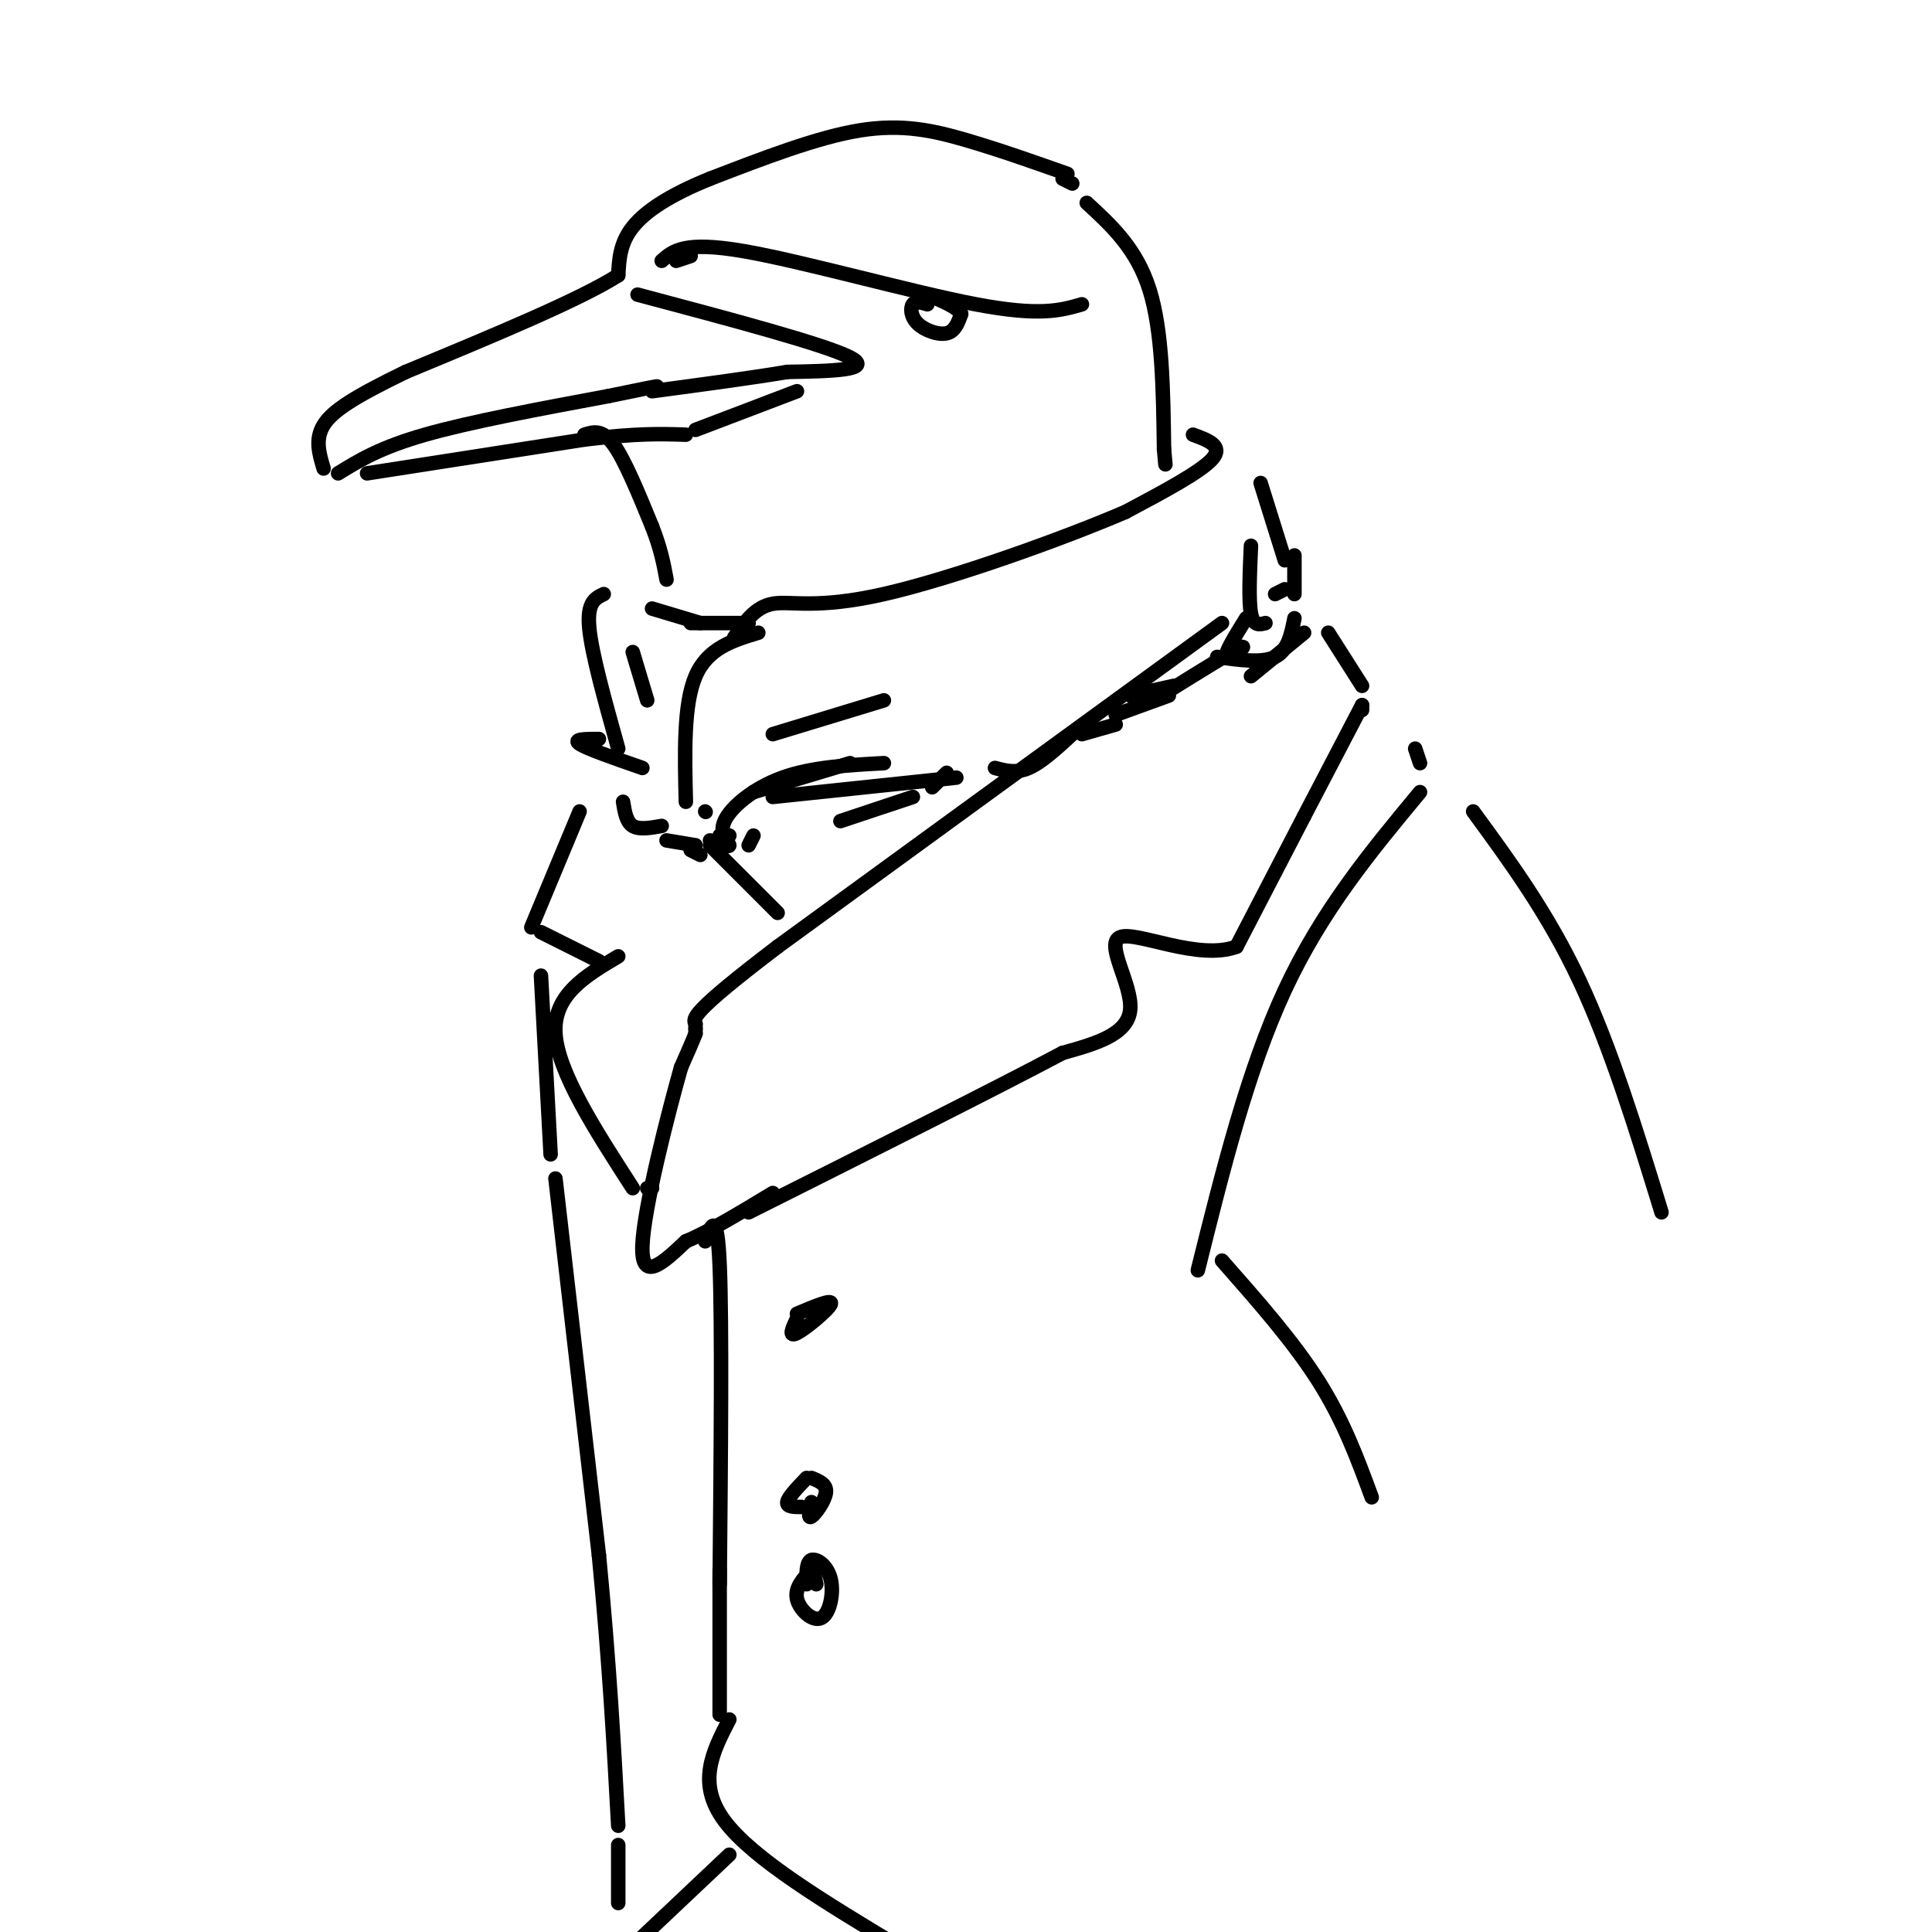 <svg viewBox='0 0 400 400' version='1.1' xmlns='http://www.w3.org/2000/svg' xmlns:xlink='http://www.w3.org/1999/xlink'><g fill='none' stroke='rgb(0,0,0)' stroke-width='3' stroke-linecap='round' stroke-linejoin='round'><path d='M221,36c-7.111,-2.511 -14.222,-5.022 -21,-7c-6.778,-1.978 -13.222,-3.422 -22,-2c-8.778,1.422 -19.889,5.711 -31,10'/><path d='M147,37c-8.244,3.333 -13.356,6.667 -16,10c-2.644,3.333 -2.822,6.667 -3,10'/><path d='M128,57c-7.833,5.000 -25.917,12.500 -44,20'/><path d='M84,77c-10.622,5.156 -15.178,8.044 -17,11c-1.822,2.956 -0.911,5.978 0,9'/><path d='M70,98c4.333,-2.667 8.667,-5.333 18,-8c9.333,-2.667 23.667,-5.333 38,-8'/><path d='M126,82c8.000,-1.667 9.000,-1.833 10,-2'/><path d='M76,98c0.000,0.000 45.000,-7.000 45,-7'/><path d='M121,91c11.000,-1.333 16.000,-1.167 21,-1'/><path d='M132,61c19.417,5.167 38.833,10.333 44,13c5.167,2.667 -3.917,2.833 -13,3'/><path d='M163,77c-6.833,1.167 -17.417,2.583 -28,4'/><path d='M165,81c0.000,0.000 -21.000,8.000 -21,8'/><path d='M121,90c1.833,-0.583 3.667,-1.167 6,2c2.333,3.167 5.167,10.083 8,17'/><path d='M135,109c1.833,4.667 2.417,7.833 3,11'/><path d='M225,42c5.167,4.750 10.333,9.500 13,18c2.667,8.500 2.833,20.750 3,33'/><path d='M241,93c0.500,5.500 0.250,2.750 0,0'/><path d='M140,54c0.000,0.000 3.000,-1.000 3,-1'/><path d='M137,54c2.333,-2.067 4.667,-4.133 17,-2c12.333,2.133 34.667,8.467 48,11c13.333,2.533 17.667,1.267 22,0'/><path d='M192,63c-1.220,-0.369 -2.440,-0.738 -3,0c-0.560,0.738 -0.458,2.583 1,4c1.458,1.417 4.274,2.405 6,2c1.726,-0.405 2.363,-2.202 3,-4'/><path d='M199,65c-0.667,-1.333 -3.833,-2.667 -7,-4'/><path d='M220,37c0.000,0.000 2.000,1.000 2,1'/><path d='M247,90c3.167,1.167 6.333,2.333 4,5c-2.333,2.667 -10.167,6.833 -18,11'/><path d='M233,106c-12.821,5.512 -35.875,13.792 -50,17c-14.125,3.208 -19.321,1.345 -23,2c-3.679,0.655 -5.839,3.827 -8,7'/><path d='M135,126c0.000,0.000 10.000,3.000 10,3'/><path d='M143,129c0.000,0.000 12.000,0.000 12,0'/><path d='M125,123c-1.750,0.833 -3.500,1.667 -3,7c0.500,5.333 3.250,15.167 6,25'/><path d='M131,135c0.000,0.000 3.000,10.000 3,10'/><path d='M157,131c-5.250,1.583 -10.500,3.167 -13,9c-2.500,5.833 -2.250,15.917 -2,26'/><path d='M143,176c0.000,0.000 2.000,1.000 2,1'/><path d='M149,173c0.000,0.000 2.000,0.000 2,0'/><path d='M124,153c-2.750,0.000 -5.500,0.000 -4,1c1.500,1.000 7.250,3.000 13,5'/><path d='M146,168c0.000,0.000 0.100,0.100 0.1,0.1'/><path d='M160,152c0.000,0.000 23.000,-7.000 23,-7'/><path d='M156,164c0.000,0.000 20.000,-6.000 20,-6'/><path d='M160,165c0.000,0.000 38.000,-4.000 38,-4'/><path d='M206,159c2.167,0.583 4.333,1.167 7,0c2.667,-1.167 5.833,-4.083 9,-7'/><path d='M224,152c0.000,0.000 7.000,-2.000 7,-2'/><path d='M234,144c0.000,0.000 9.000,-2.000 9,-2'/><path d='M242,143c6.756,-4.200 13.511,-8.400 15,-9c1.489,-0.600 -2.289,2.400 -3,2c-0.711,-0.400 1.644,-4.200 4,-8'/><path d='M259,113c-0.250,5.667 -0.500,11.333 0,14c0.500,2.667 1.750,2.333 3,2'/><path d='M261,100c0.000,0.000 5.000,16.000 5,16'/><path d='M268,128c-0.667,3.333 -1.333,6.667 -4,8c-2.667,1.333 -7.333,0.667 -12,0'/><path d='M242,144c0.000,0.000 -11.000,4.000 -11,4'/><path d='M183,158c-7.464,0.405 -14.929,0.810 -21,3c-6.071,2.190 -10.750,6.167 -12,9c-1.250,2.833 0.929,4.524 1,5c0.071,0.476 -1.964,-0.262 -4,-1'/><path d='M129,166c0.333,2.083 0.667,4.167 2,5c1.333,0.833 3.667,0.417 6,0'/><path d='M138,174c0.000,0.000 6.000,1.000 6,1'/><path d='M156,173c0.000,0.000 -1.000,2.000 -1,2'/><path d='M174,170c0.000,0.000 15.000,-5.000 15,-5'/><path d='M193,163c0.000,0.000 3.000,-3.000 3,-3'/><path d='M270,131c0.000,0.000 -11.000,9.000 -11,9'/><path d='M268,115c0.000,0.000 0.000,8.000 0,8'/><path d='M266,122c0.000,0.000 -2.000,1.000 -2,1'/><path d='M253,129c0.000,0.000 -92.000,67.000 -92,67'/><path d='M161,196c-18.167,13.833 -17.583,14.917 -17,16'/><path d='M275,131c0.000,0.000 7.000,11.000 7,11'/><path d='M282,146c0.000,0.000 0.000,1.000 0,1'/><path d='M282,146c0.000,0.000 -12.000,23.000 -12,23'/><path d='M270,169c-4.333,8.333 -9.167,17.667 -14,27'/><path d='M256,196c-7.881,2.940 -20.583,-3.208 -24,-2c-3.417,1.208 2.452,9.774 2,15c-0.452,5.226 -7.226,7.113 -14,9'/><path d='M220,218c-13.167,7.000 -39.083,20.000 -65,33'/><path d='M144,212c0.000,0.000 0.000,1.000 0,1'/><path d='M144,213c0.000,0.000 0.000,1.000 0,1'/><path d='M144,214c-0.500,1.333 -1.750,4.167 -3,7'/><path d='M141,221c-2.644,9.356 -7.756,29.244 -8,37c-0.244,7.756 4.378,3.378 9,-1'/><path d='M142,257c4.500,-1.833 11.250,-5.917 18,-10'/><path d='M146,257c1.250,-3.417 2.500,-6.833 3,5c0.500,11.833 0.250,38.917 0,66'/><path d='M149,328c0.000,8.267 0.000,-4.067 0,-3c0.000,1.067 0.000,15.533 0,30'/><path d='M147,175c0.000,0.000 14.000,14.000 14,14'/><path d='M120,168c0.000,0.000 -10.000,24.000 -10,24'/><path d='M112,193c0.000,0.000 12.000,6.000 12,6'/><path d='M128,198c-6.750,4.000 -13.500,8.000 -13,16c0.500,8.000 8.250,20.000 16,32'/><path d='M135,246c0.000,0.000 -1.000,0.000 -1,0'/><path d='M165,273c-0.933,1.978 -1.867,3.956 0,3c1.867,-0.956 6.533,-4.844 7,-6c0.467,-1.156 -3.267,0.422 -7,2'/><path d='M168,311c-0.400,1.756 -0.800,3.511 0,3c0.800,-0.511 2.800,-3.289 3,-5c0.200,-1.711 -1.400,-2.356 -3,-3'/><path d='M168,323c0.000,0.000 1.000,5.000 1,5'/><path d='M294,164c-10.167,12.250 -20.333,24.500 -28,41c-7.667,16.500 -12.833,37.250 -18,58'/><path d='M293,155c0.000,0.000 1.000,3.000 1,3'/><path d='M305,168c7.750,10.583 15.500,21.167 22,35c6.500,13.833 11.750,30.917 17,48'/><path d='M253,261c7.417,8.417 14.833,16.833 20,25c5.167,8.167 8.083,16.083 11,24'/><path d='M112,202c0.000,0.000 2.000,37.000 2,37'/><path d='M115,244c0.000,0.000 9.000,78.000 9,78'/><path d='M124,322c2.167,22.333 3.083,39.167 4,56'/><path d='M151,356c-3.417,6.583 -6.833,13.167 -1,21c5.833,7.833 20.917,16.917 36,26'/><path d='M151,384c0.000,0.000 -18.000,17.000 -18,17'/><path d='M128,382c0.000,0.000 0.000,12.000 0,12'/><path d='M167,306c-1.917,2.000 -3.833,4.000 -4,5c-0.167,1.000 1.417,1.000 3,1'/><path d='M168,325c-1.743,1.880 -3.486,3.761 -3,6c0.486,2.239 3.203,4.837 5,4c1.797,-0.837 2.676,-5.110 2,-8c-0.676,-2.890 -2.907,-4.397 -4,-4c-1.093,0.397 -1.046,2.699 -1,5'/></g>
</svg>